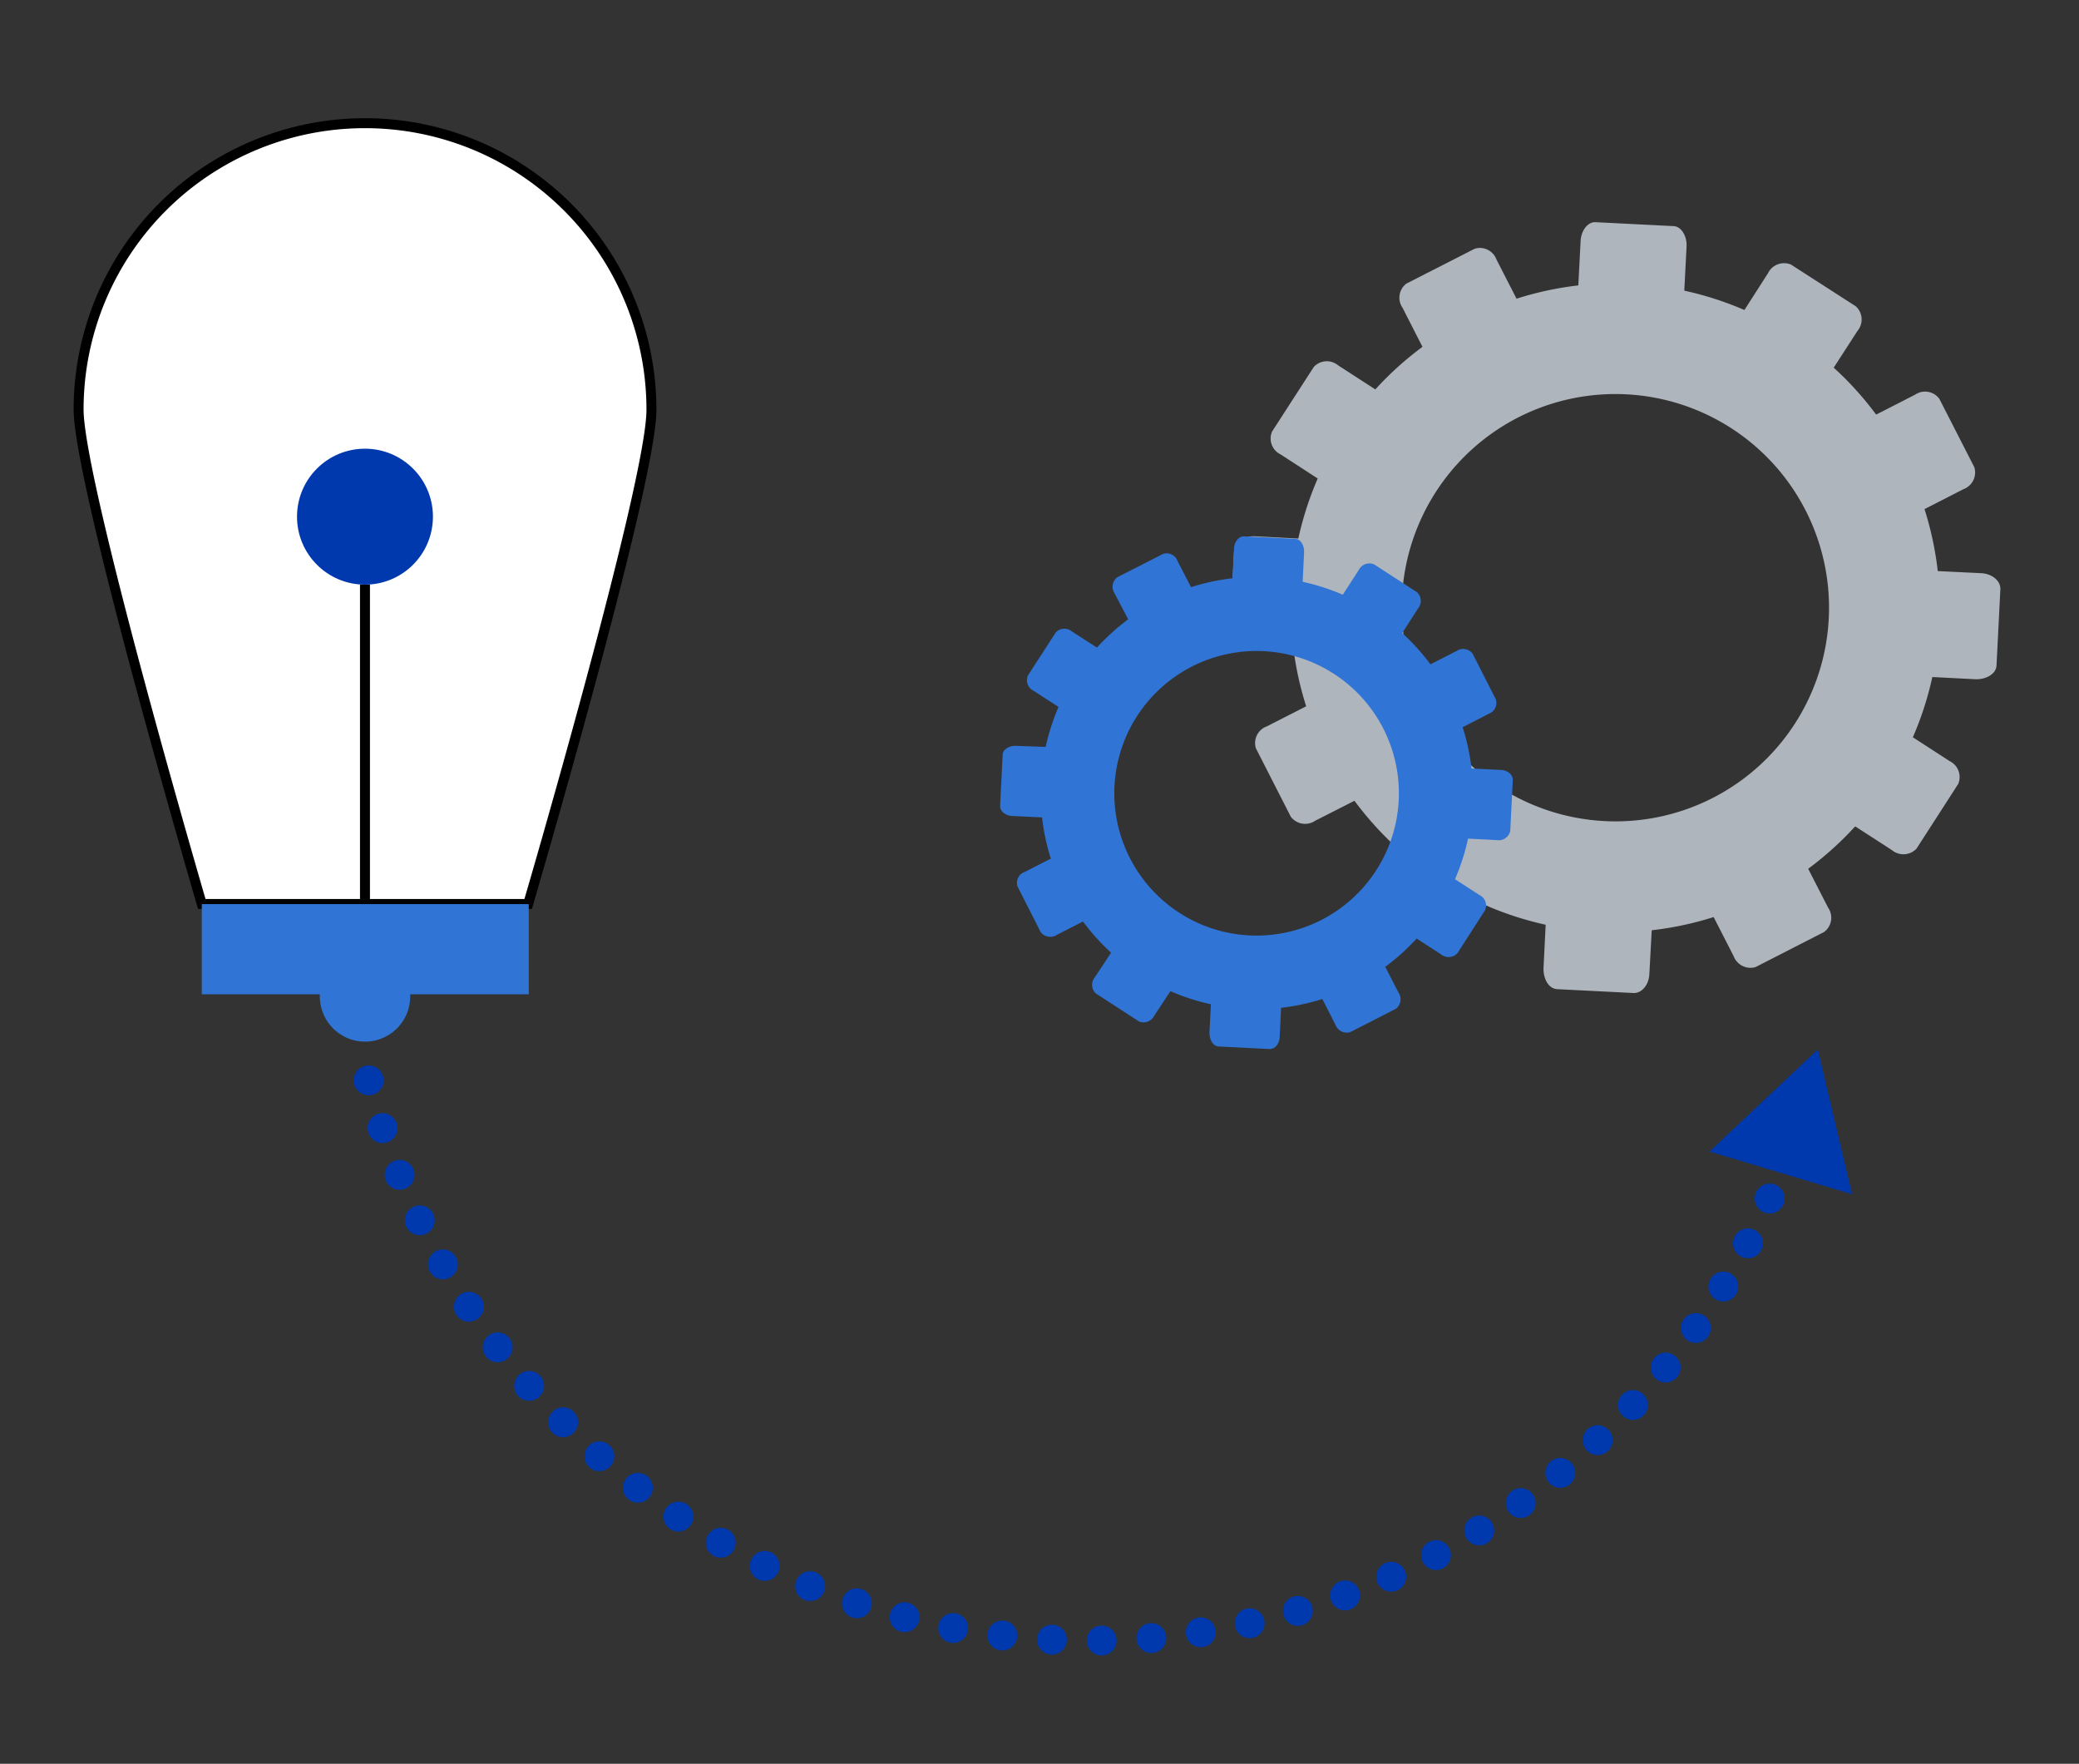 <?xml version="1.0" encoding="UTF-8"?> <svg xmlns="http://www.w3.org/2000/svg" id="Layer_1" data-name="Layer 1" viewBox="0 0 208.94 177.24"><rect x="0" y="0" width="208.94" height="177.24" fill="#333333" stroke="none"/> <defs> <style>.cls-1{fill:#afb5bc;}.cls-2{fill:#3074d6;}.cls-3{fill:#fff;}.cls-3,.cls-4{stroke:#000;stroke-miterlimit:10;}.cls-4,.cls-6{fill:none;}.cls-5{fill:#0038ad;}.cls-6{stroke:#0038ad;stroke-linecap:round;stroke-linejoin:round;stroke-width:3px;stroke-dasharray:0 5;}</style> </defs> <title>Stra-tical_Icons</title> <path class="cls-1" d="M169.18,31c0,1.09-.74,1.94-1.55,1.9l-7.73-.39a1.79,1.79,0,0,1-1.37-2.05l.32-6.22c.05-1.11.76-2,1.57-1.91l7.72.39c.8,0,1.41.95,1.36,2.05Z"></path> <path class="cls-1" d="M166.1,91.65c.06-1.08-.56-2-1.36-2.05L157,89.22c-.81,0-1.52.81-1.57,1.9l-.31,6.23c0,1.09.55,2,1.36,2.05l7.73.39c.8,0,1.5-.81,1.55-1.9Z"></path> <path class="cls-1" d="M153.24,31.63a1.77,1.77,0,0,1-.4,2.42L146,37.57a1.79,1.79,0,0,1-2.21-1.09l-2.84-5.56a1.78,1.78,0,0,1,.39-2.42L148.2,25a1.77,1.77,0,0,1,2.2,1.09Z"></path> <path class="cls-1" d="M180.89,85.68a1.78,1.78,0,0,0-2.21-1.11l-6.88,3.52a1.79,1.79,0,0,0-.41,2.44l2.84,5.55a1.81,1.81,0,0,0,2.21,1.1l6.89-3.53a1.78,1.78,0,0,0,.4-2.43Z"></path> <path class="cls-1" d="M139.73,40.11a1.77,1.77,0,0,1,.87,2.3l-4.2,6.5a1.8,1.8,0,0,1-2.47.15l-5.22-3.39a1.78,1.78,0,0,1-.87-2.3l4.2-6.5a1.78,1.78,0,0,1,2.45-.15Z"></path> <path class="cls-1" d="M190.7,73.09a1.79,1.79,0,0,0-2.46.15l-4.2,6.5a1.78,1.78,0,0,0,.87,2.31l5.23,3.38a1.81,1.81,0,0,0,2.47-.15l4.19-6.5a1.78,1.78,0,0,0-.87-2.3Z"></path> <path class="cls-1" d="M132.27,54.21c1.1,0,2,.76,1.91,1.56l-.4,7.73c0,.8-1,1.41-2,1.36l-6.23-.31c-1.1-.07-2-.76-1.91-1.57l.39-7.72c0-.82,1-1.42,2.06-1.37Z"></path> <path class="cls-1" d="M192.91,57.3c-1.09-.07-2,.54-2.06,1.35l-.39,7.72c0,.81.81,1.52,1.91,1.57l6.23.32c1.08,0,2-.56,2.05-1.37l.39-7.72c0-.81-.82-1.51-1.91-1.57Z"></path> <path class="cls-1" d="M132.87,70.16a1.78,1.78,0,0,1,2.43.39l3.52,6.89a1.79,1.79,0,0,1-1.09,2.21l-5.56,2.83a1.8,1.8,0,0,1-2.44-.4l-3.51-6.88a1.78,1.78,0,0,1,1.1-2.21Z"></path> <path class="cls-1" d="M186.91,42.5a1.79,1.79,0,0,0-1.09,2.21l3.52,6.88a1.79,1.79,0,0,0,2.43.41l5.55-2.84a1.79,1.79,0,0,0,1.1-2.21l-3.52-6.88a1.78,1.78,0,0,0-2.43-.41Z"></path> <path class="cls-1" d="M141.35,83.66a1.79,1.79,0,0,1,2.31-.87l6.5,4.2a1.8,1.8,0,0,1,.15,2.46l-3.39,5.24a1.78,1.78,0,0,1-2.32.86l-6.48-4.19A1.79,1.79,0,0,1,138,88.9Z"></path> <path class="cls-1" d="M174.33,32.69a1.79,1.79,0,0,0,.16,2.46l6.5,4.2a1.77,1.77,0,0,0,2.3-.86l3.39-5.24a1.79,1.79,0,0,0-.16-2.46L180,26.59a1.8,1.8,0,0,0-2.32.87Z"></path> <path class="cls-1" d="M164,28.51a32.61,32.61,0,1,0,30.91,34.22A32.59,32.59,0,0,0,164,28.51Zm-2.74,54a21.47,21.47,0,1,1,22.53-20.35A21.46,21.46,0,0,1,161.23,82.51Z"></path> <path class="cls-2" d="M130.86,59.67c0,.73-.49,1.29-1,1.27l-5.15-.26c-.54,0-.94-.64-.91-1.37l.22-4.14c0-.74.5-1.3,1-1.27l5.14.25c.54,0,.94.64.9,1.37Z"></path> <path class="cls-2" d="M128.81,100c0-.72-.37-1.34-.9-1.37l-5.15-.25c-.54,0-1,.54-1,1.27l-.21,4.14c0,.73.37,1.34.91,1.37l5.15.26c.53,0,1-.54,1-1.26Z"></path> <path class="cls-2" d="M120.25,60.07a1.17,1.17,0,0,1-.27,1.61L115.4,64a1.19,1.19,0,0,1-1.47-.73L112,59.6A1.19,1.19,0,0,1,112.3,58l4.59-2.34a1.17,1.17,0,0,1,1.46.73Z"></path> <path class="cls-2" d="M138.66,96.06a1.2,1.2,0,0,0-1.47-.74l-4.58,2.35a1.19,1.19,0,0,0-.28,1.62l1.89,3.7a1.21,1.21,0,0,0,1.48.73l4.59-2.35a1.19,1.19,0,0,0,.26-1.62Z"></path> <path class="cls-2" d="M111.25,65.72a1.18,1.18,0,0,1,.58,1.53L109,71.58a1.2,1.2,0,0,1-1.64.1l-3.48-2.26a1.19,1.19,0,0,1-.58-1.53l2.8-4.33a1.18,1.18,0,0,1,1.63-.1Z"></path> <path class="cls-2" d="M145.19,87.68a1.17,1.17,0,0,0-1.63.1l-2.8,4.33a1.18,1.18,0,0,0,.58,1.54l3.48,2.25a1.2,1.2,0,0,0,1.65-.11l2.78-4.32a1.17,1.17,0,0,0-.57-1.53Z"></path> <path class="cls-2" d="M106.28,75.1c.73,0,1.31.51,1.27,1.05l-.26,5.14c0,.54-.64.94-1.36.91L101.78,82c-.73,0-1.3-.51-1.27-1l.26-5.15c0-.54.64-.94,1.37-.9Z"></path> <path class="cls-2" d="M146.67,77.16c-.73,0-1.35.37-1.37.9L145,83.21c0,.53.53,1,1.27,1l4.14.21a1.19,1.19,0,0,0,1.37-.91l.26-5.14c0-.54-.54-1-1.27-1Z"></path> <path class="cls-2" d="M106.68,85.73a1.18,1.18,0,0,1,1.62.26l2.35,4.58a1.21,1.21,0,0,1-.73,1.48l-3.7,1.89a1.21,1.21,0,0,1-1.63-.27l-2.33-4.59a1.16,1.16,0,0,1,.73-1.46Z"></path> <path class="cls-2" d="M142.67,67.31a1.2,1.2,0,0,0-.73,1.47l2.35,4.58a1.19,1.19,0,0,0,1.61.28l3.7-1.9a1.18,1.18,0,0,0,.73-1.47L148,65.69a1.19,1.19,0,0,0-1.62-.27Z"></path> <path class="cls-2" d="M112.33,94.72a1.2,1.2,0,0,1,1.54-.58l4.32,2.8a1.2,1.2,0,0,1,.11,1.64L116,102.07a1.19,1.19,0,0,1-1.54.57l-4.32-2.8a1.18,1.18,0,0,1-.11-1.63Z"></path> <path class="cls-2" d="M134.3,60.77a1.19,1.19,0,0,0,.1,1.64l4.33,2.8a1.19,1.19,0,0,0,1.53-.57l2.25-3.49a1.19,1.19,0,0,0-.1-1.64l-4.32-2.8a1.2,1.2,0,0,0-1.54.58Z"></path> <path class="cls-2" d="M127.39,58A21.72,21.72,0,1,0,148,80.78,21.71,21.71,0,0,0,127.39,58Zm-1.82,36a14.3,14.3,0,1,1,15-13.56A14.31,14.31,0,0,1,125.57,94Z"></path> <path class="cls-3" d="M36.68,12.38A28.77,28.77,0,0,0,7.9,41.15v0c0,7.43,12.38,49.69,12.38,49.69h32.8S65.47,48.62,65.47,41.19A28.78,28.78,0,0,0,36.72,12.38Z"></path> <line class="cls-4" x1="36.68" y1="90.85" x2="36.68" y2="58.74"></line> <circle class="cls-5" cx="36.68" cy="51.92" r="6.83"></circle> <path class="cls-2" d="M20.28,90.85v9.07H32.15a4.54,4.54,0,1,0,9.07,0H53.14V90.85Z"></path> <path class="cls-6" d="M179.73,115.81a74.78,74.78,0,0,1-143.4-10.35"></path> <polygon class="cls-5" points="171.81 115.72 182.69 105.46 186.14 120.01 171.81 115.72"></polygon> </svg> 
